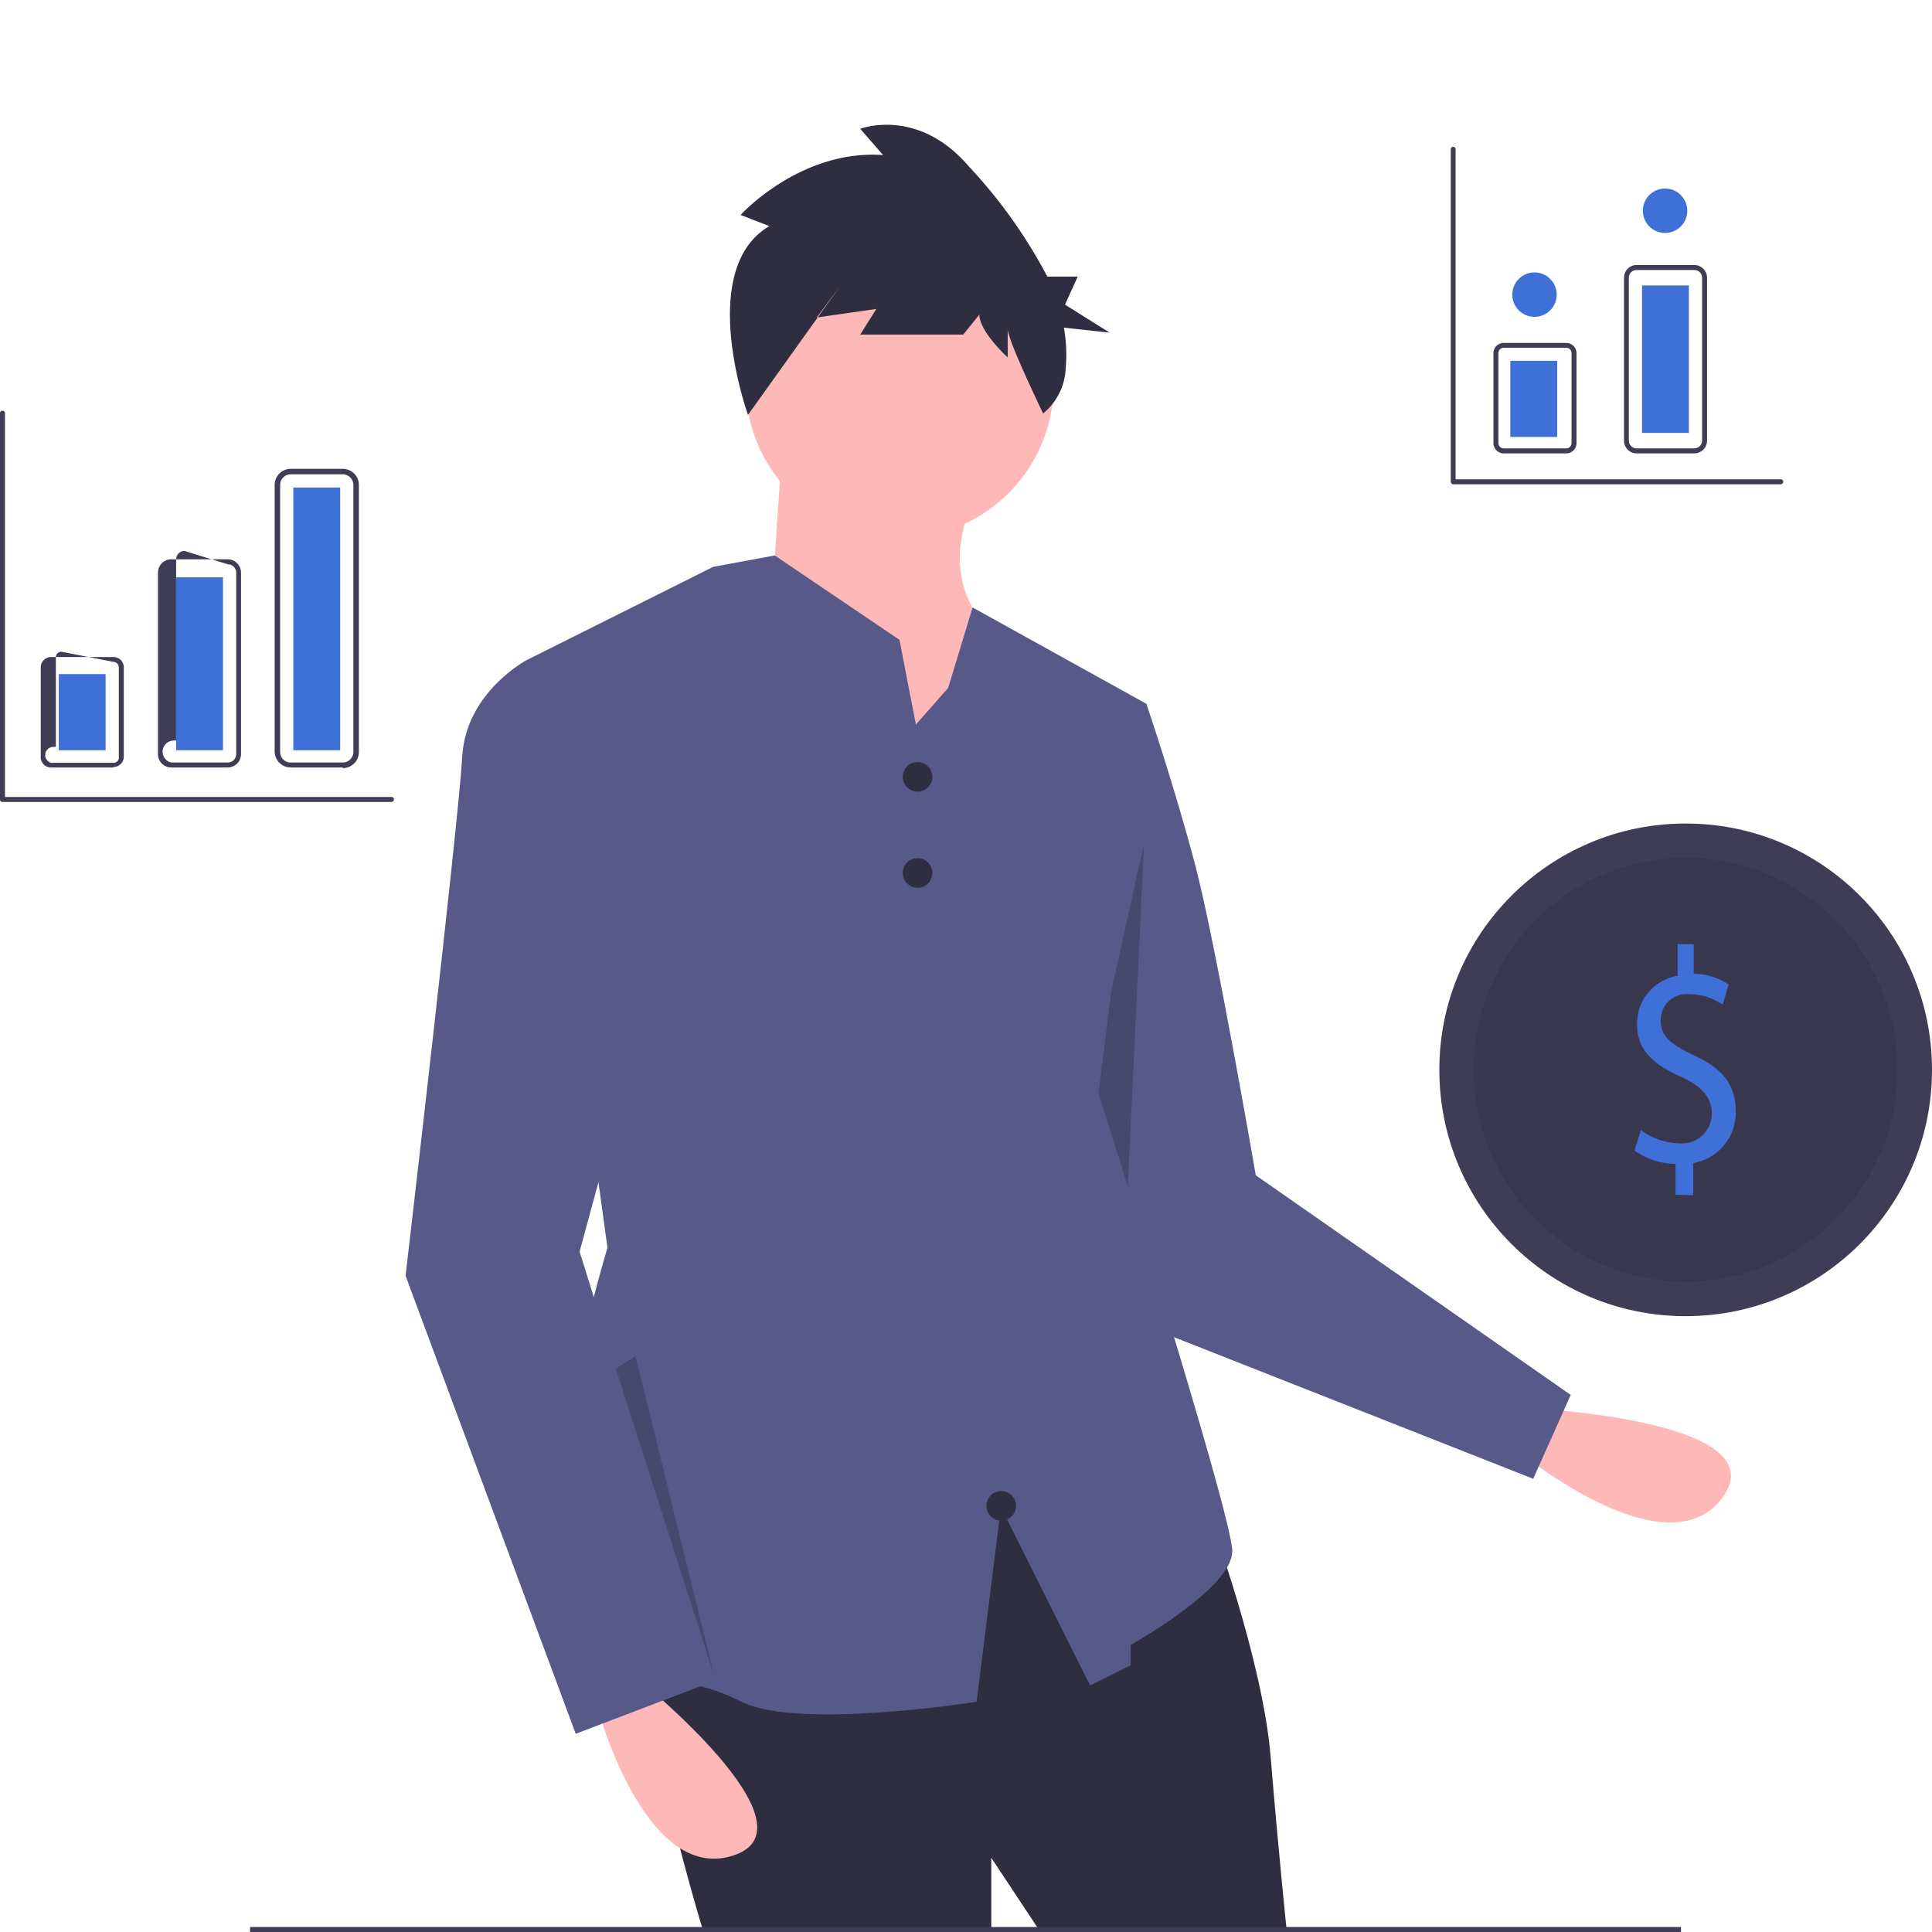 <svg id="Camada_1" data-name="Camada 1" xmlns="http://www.w3.org/2000/svg" xmlns:xlink="http://www.w3.org/1999/xlink" viewBox="0 0 120 120"><defs><clipPath id="clip-path"><rect width="120" height="120" fill="none"/></clipPath></defs><title>controleCaixa</title><g id="Camada_1-2" data-name="Camada_1"><g clip-path="url(#clip-path)"><g id="_2168650184208" data-name=" 2168650184208"><path d="M95.58,87.51S110.42,88.28,107,93s-12.54-2.74-12.54-2.74Z" fill="#ffb8b8" fill-rule="evenodd"/><path d="M68.22,43l3,.76S73,49,74.26,53.82,78,73,78,73L97.56,86.64l-2.33,5.21-26-10.25-5.8-22.74L68.22,43Z" fill="#575a89" fill-rule="evenodd"/><polygon points="71.06 52.38 69.94 75.97 72.28 82.98 65.4 77.93 71.06 52.38" fill-opacity="0.2" fill-rule="evenodd"/><path d="M75.14,94.24s3.28,8.81,3.78,14.86,1,10.82,1,10.82H64.57l-3-4.53v4.53H43.67s-5-16.36-3-18.38S61.8,91,61.8,91l13.34,3.27Z" fill="#2f2e41" fill-rule="evenodd"/><rect x="15.53" y="119.69" width="88.88" height="0.31" fill="#3f3d56"/><circle cx="55.88" cy="23.86" r="9.57" fill="#ffb8b8"/><path d="M48.58,27.89,47.82,39l9.57,12.84,4.78-12.09S57.89,37,60.41,31.16Z" fill="#ffb8b8" fill-rule="evenodd"/><path d="M76.53,96.38c0,2.27-6.3,5.79-6.3,5.79v1.26l-2.52,1.26L62.17,93.61,60.66,105.7s-11.08,1.76-14.6,0-5.29-1-10.33-2.77,2-25.44,2-25.44L32.71,41l11-5.5.58-.29,1.51-.28,2.32-.43,7.75,5.24L56.5,43l.39,2,2-2.27,1.52-5,10.82,6-3,24.17s8.31,26.19,8.31,28.46Z" fill="#575a89" fill-rule="evenodd"/><path d="M39.51,104.19s11.58,9.31,6,11.07S37,105.7,37,105.7l2.52-1.51Z" fill="#ffb8b8" fill-rule="evenodd"/><path d="M35.23,41.48,32.71,41s-3.78,2-4,6-3.52,32.24-3.52,32.24l10.57,28.45,8.57-3.27L36,77.74l6.29-23.16-7.05-13.1Z" fill="#575a89" fill-rule="evenodd"/><circle cx="56.99" cy="48.25" r="0.92" fill="#2f2e41"/><circle cx="56.99" cy="54.22" r="0.92" fill="#2f2e41"/><circle cx="62.19" cy="93.53" r="0.92" fill="#2f2e41"/><path d="M47.8,14.05,46,13.35s3.7-4.08,8.85-3.72L53.43,8S57,6.62,60.18,10.34a31.29,31.29,0,0,1,4.87,6.84h1.89l-.79,1.74,2.77,1.74-2.84-.31a9.68,9.68,0,0,1,.15,1.7,11.67,11.67,0,0,1-.07,1.18,3.82,3.82,0,0,1-1.37,2.45h0s-2.2-4.54-2.2-5.25V22.2s-1.76-1.6-1.76-2.66l-1,1.24H53.43l1-1.59-3.7.53,1.45-1.95-5.72,8s-3.28-9.1,1.38-11.76Z" fill="#2f2e41" fill-rule="evenodd"/><circle cx="104.7" cy="66.45" r="15.3" fill="#3f3d56"/><path d="M117.86,66.45A13.16,13.16,0,1,0,104.7,79.6,13.16,13.16,0,0,0,117.86,66.45Z" fill-opacity="0.1" fill-rule="evenodd"/><path d="M104.07,74.21V72.29a4.38,4.38,0,0,1-2.55-.83l.4-1.27a4.07,4.07,0,0,0,2.4.82,1.84,1.84,0,0,0,2-1.86c0-1-.65-1.69-1.89-2.26-1.7-.76-2.75-1.63-2.75-3.28a3,3,0,0,1,2.52-3V58.64h1v1.84a4,4,0,0,1,2.17.67L107,62.4a3.68,3.68,0,0,0-2.08-.65h0a1.61,1.61,0,0,0-1.77,1.63c0,1,.62,1.48,2.07,2.17,1.72.79,2.59,1.78,2.59,3.47a3.18,3.18,0,0,1-2.64,3.22v2Z" fill="#3f70d7" fill-rule="evenodd"/><polygon points="38.25 85.01 44.37 104.12 39.47 84.23 38.25 85.01" fill-opacity="0.2" fill-rule="evenodd"/><path d="M7.05,47.67H3.17A.64.64,0,0,1,2.53,47V41.45a.64.64,0,0,1,.64-.64H7.05a.64.64,0,0,1,.64.64V47a.64.64,0,0,1-.64.64ZM3.81,40.48a.34.34,0,0,0-.34.33v5.58l-.15,0a.51.51,0,0,0-.51.51.5.5,0,0,0,.36.48H7.05A.33.33,0,0,0,7.38,47V41.45a.34.34,0,0,0-.33-.34Z" fill="#3f3d56" fill-rule="evenodd"/><path d="M14.15,47.67H10.64a.83.83,0,0,1-.83-.83V35.57a.83.83,0,0,1,.83-.83h3.51a.83.83,0,0,1,.82.83V46.84a.83.83,0,0,1-.82.83ZM11.46,34.22a.52.52,0,0,0-.52.52V46a.39.39,0,0,0-.15,0,.69.69,0,0,0-.69.69.68.68,0,0,0,.54.67h3.51a.52.52,0,0,0,.52-.52V35.57a.52.52,0,0,0-.52-.52Z" fill="#3f3d56" fill-rule="evenodd"/><path d="M21.29,47.67H18.06a1,1,0,0,1-1-1V30.12a1,1,0,0,1,1-1h3.23a1,1,0,0,1,1,1V46.71a1,1,0,0,1-1,1ZM18.06,29.46a.66.66,0,0,0-.66.66V46.71a.65.65,0,0,0,.66.65h3.23a.66.66,0,0,0,.66-.65V30.12a.67.67,0,0,0-.66-.66Z" fill="#3f3d56" fill-rule="evenodd"/><rect x="3.65" y="41.87" width="2.91" height="4.73" fill="#3f70d7"/><rect x="10.94" y="35.86" width="2.91" height="10.74" fill="#3f70d7"/><rect x="18.22" y="30.28" width="2.91" height="16.32" fill="#3f70d7"/><path d="M110.61,30.08H90.26a.16.16,0,0,1-.15-.16h0V9.27a.15.15,0,1,1,.3,0v20.5h20.2a.15.15,0,0,1,.15.15.16.16,0,0,1-.15.16Z" fill="#3f3d56" fill-rule="evenodd"/><path d="M24.32,49.81H.15A.15.15,0,0,1,0,49.66H0v-24a.15.15,0,0,1,.15-.15.15.15,0,0,1,.16.15V49.5h24a.16.16,0,0,1,.16.16.16.16,0,0,1-.16.15Z" fill="#3f3d56" fill-rule="evenodd"/><path d="M97.28,28.16H93.4a.64.64,0,0,1-.64-.64V21.94a.64.64,0,0,1,.64-.64h3.88a.64.64,0,0,1,.64.64v5.58a.64.64,0,0,1-.64.64ZM93.4,21.6a.33.33,0,0,0-.33.34v5.58a.33.33,0,0,0,.33.33h3.88a.33.33,0,0,0,.33-.33V21.94a.33.33,0,0,0-.33-.34Z" fill="#3f3d56" fill-rule="evenodd"/><path d="M105.24,28.16h-3.58a.79.79,0,0,1-.79-.79V17.25a.79.79,0,0,1,.79-.79h3.58a.8.8,0,0,1,.79.79V27.37a.8.8,0,0,1-.79.79Zm-3.58-11.39a.48.48,0,0,0-.49.48V27.36a.49.49,0,0,0,.49.49h3.58a.49.49,0,0,0,.48-.49V17.25a.48.48,0,0,0-.48-.48Z" fill="#3f3d56" fill-rule="evenodd"/><rect x="93.81" y="22.41" width="2.91" height="4.73" fill="#3f70d7"/><rect x="101.99" y="17.73" width="2.91" height="9.16" fill="#3f70d7"/><circle cx="95.31" cy="18.3" r="1.38" fill="#3f70d7"/><circle cx="103.42" cy="13.09" r="1.38" fill="#3f70d7"/></g></g><polygon points="120 0 0 0 0 120 120 120 120 0" fill="none"/></g></svg>
